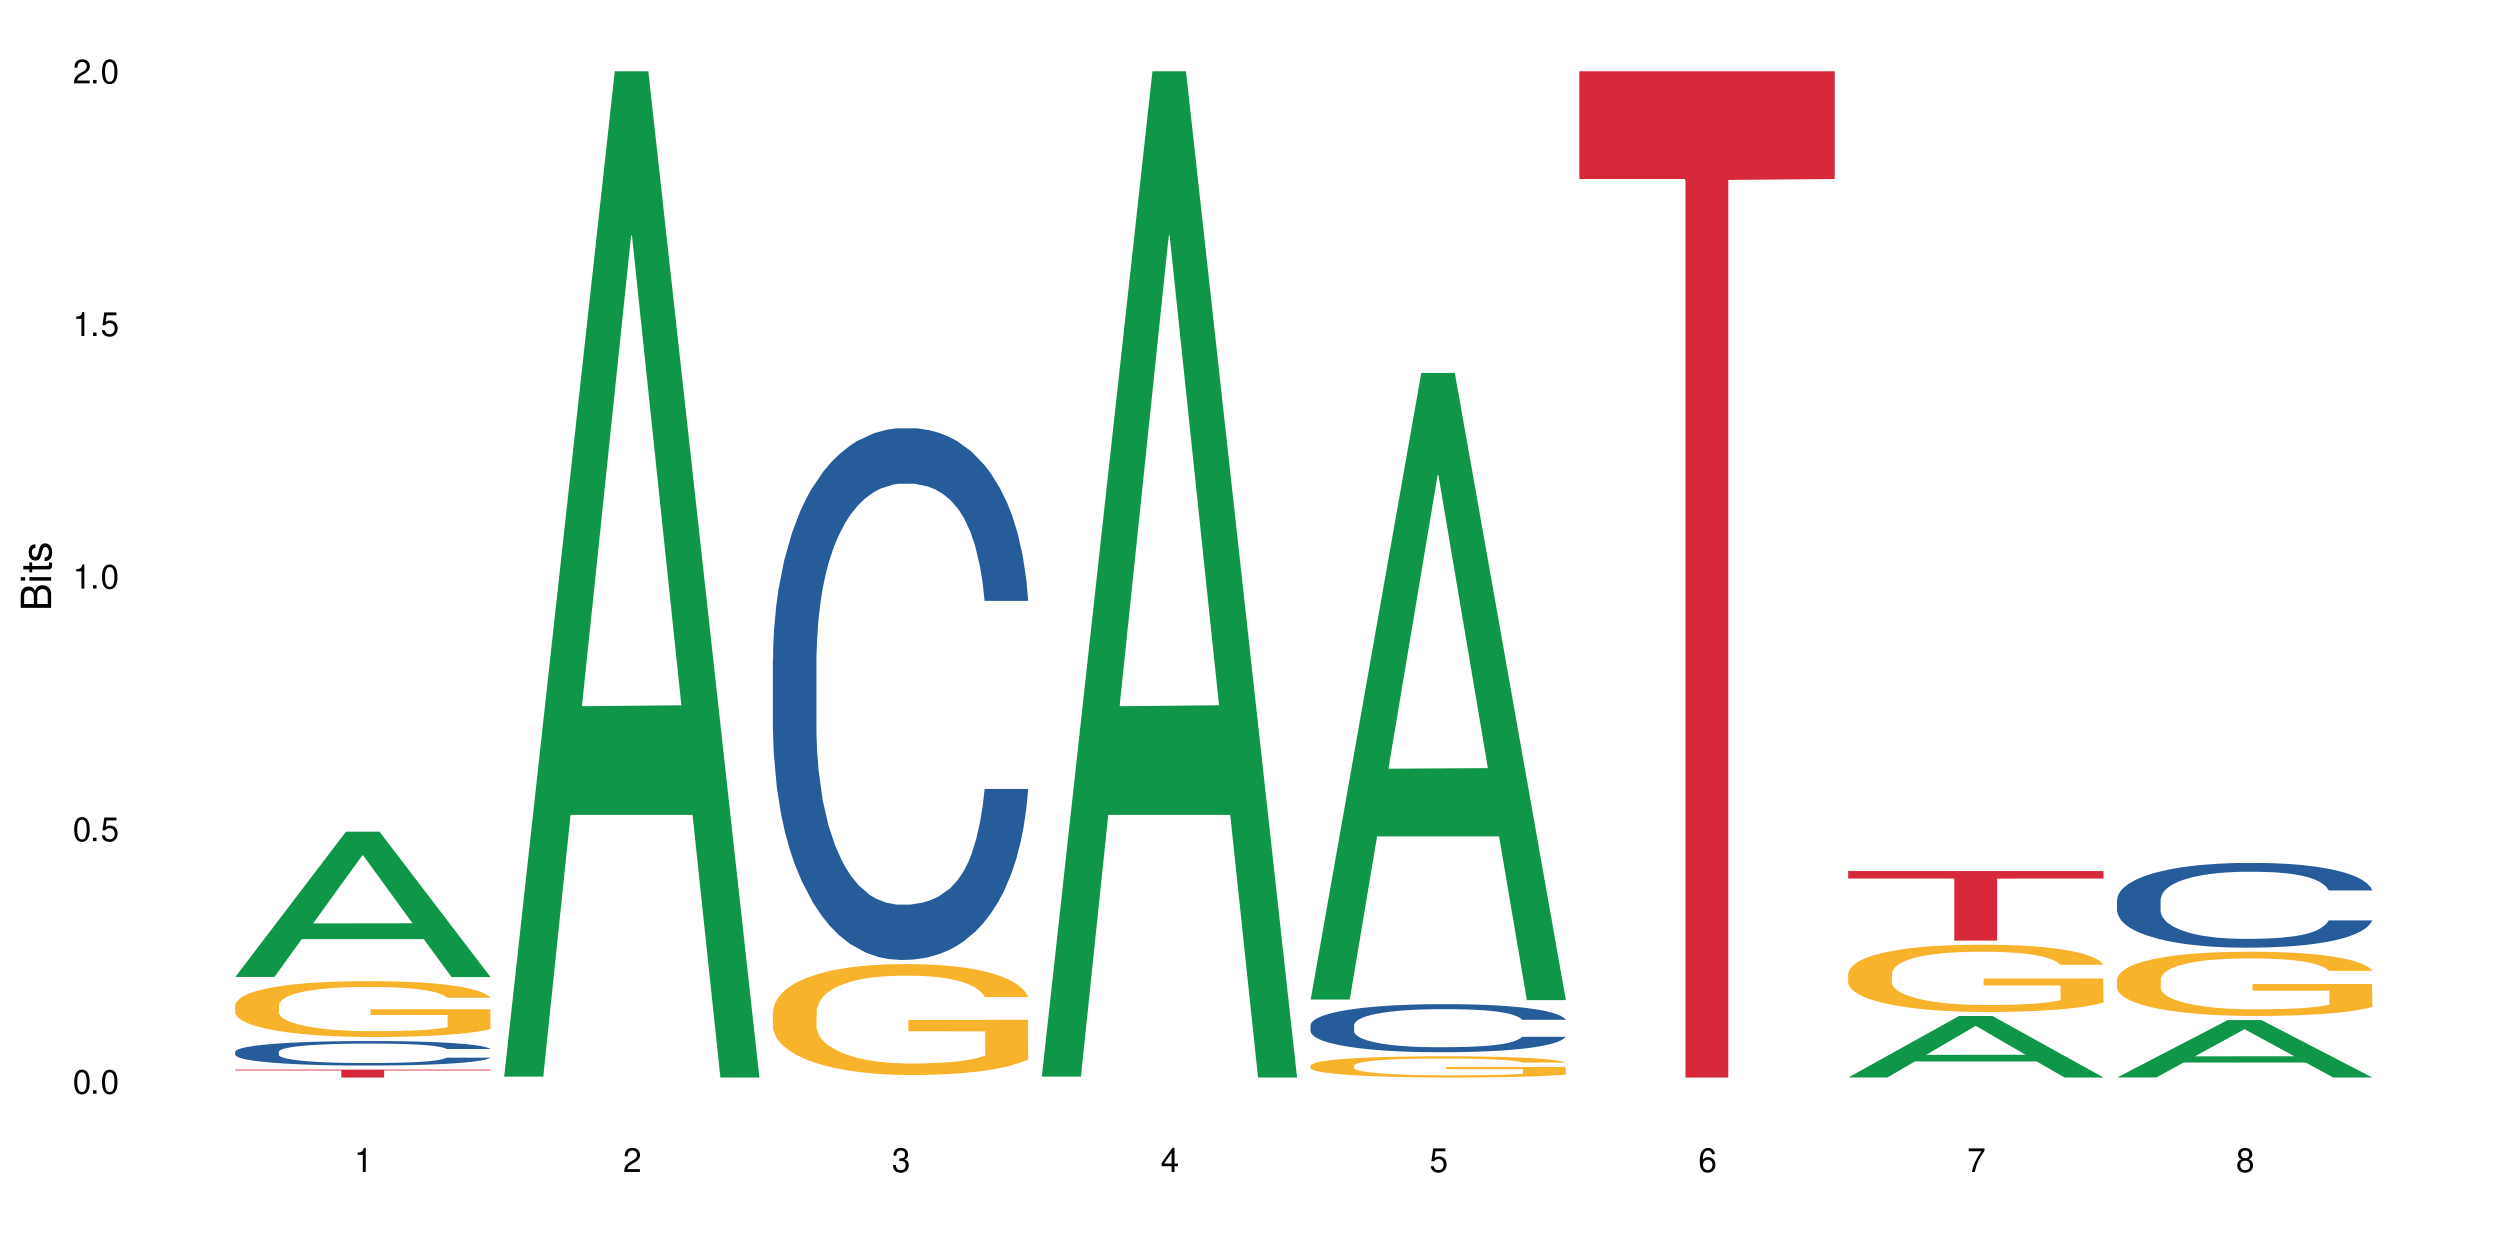 <?xml version="1.0" encoding="UTF-8"?>
<svg xmlns="http://www.w3.org/2000/svg" xmlns:xlink="http://www.w3.org/1999/xlink" width="720" height="360" viewBox="0 0 720 360">
<defs>
<g>
<g id="glyph-0-0">
</g>
<g id="glyph-0-1">
<path d="M 2.641 -6.938 C 2 -6.938 1.422 -6.656 1.078 -6.172 C 0.641 -5.562 0.406 -4.641 0.406 -3.359 C 0.406 -1.016 1.188 0.219 2.641 0.219 C 4.078 0.219 4.859 -1.016 4.859 -3.297 C 4.859 -4.641 4.656 -5.547 4.203 -6.172 C 3.844 -6.656 3.281 -6.938 2.641 -6.938 Z M 2.641 -6.188 C 3.547 -6.188 4 -5.25 4 -3.375 C 4 -1.406 3.562 -0.484 2.625 -0.484 C 1.734 -0.484 1.281 -1.438 1.281 -3.344 C 1.281 -5.25 1.734 -6.188 2.641 -6.188 Z M 2.641 -6.188 "/>
</g>
<g id="glyph-0-2">
<path d="M 1.828 -1 L 0.828 -1 L 0.828 0 L 1.828 0 Z M 1.828 -1 "/>
</g>
<g id="glyph-0-3">
<path d="M 4.562 -6.797 L 1.062 -6.797 L 0.547 -3.094 L 1.328 -3.094 C 1.719 -3.562 2.047 -3.734 2.578 -3.734 C 3.484 -3.734 4.062 -3.109 4.062 -2.094 C 4.062 -1.125 3.484 -0.531 2.578 -0.531 C 1.828 -0.531 1.375 -0.906 1.188 -1.672 L 0.328 -1.672 C 0.453 -1.109 0.547 -0.844 0.75 -0.594 C 1.125 -0.078 1.828 0.219 2.594 0.219 C 3.969 0.219 4.922 -0.781 4.922 -2.219 C 4.922 -3.562 4.031 -4.484 2.719 -4.484 C 2.25 -4.484 1.859 -4.359 1.469 -4.062 L 1.734 -5.969 L 4.562 -5.969 Z M 4.562 -6.797 "/>
</g>
<g id="glyph-0-4">
<path d="M 2.484 -4.938 L 2.484 0 L 3.328 0 L 3.328 -6.938 L 2.766 -6.938 C 2.469 -5.875 2.281 -5.734 0.984 -5.562 L 0.984 -4.938 Z M 2.484 -4.938 "/>
</g>
<g id="glyph-0-5">
<path d="M 4.859 -0.828 L 1.281 -0.828 C 1.359 -1.406 1.672 -1.781 2.5 -2.281 L 3.469 -2.828 C 4.406 -3.344 4.906 -4.062 4.906 -4.906 C 4.906 -5.484 4.672 -6.031 4.266 -6.406 C 3.859 -6.766 3.375 -6.938 2.719 -6.938 C 1.859 -6.938 1.219 -6.625 0.844 -6.031 C 0.609 -5.672 0.5 -5.234 0.484 -4.531 L 1.328 -4.531 C 1.359 -5.016 1.406 -5.281 1.531 -5.516 C 1.75 -5.938 2.188 -6.203 2.703 -6.203 C 3.469 -6.203 4.031 -5.641 4.031 -4.891 C 4.031 -4.344 3.719 -3.859 3.125 -3.516 L 2.234 -3 C 0.812 -2.172 0.406 -1.531 0.328 -0.016 L 4.859 -0.016 Z M 4.859 -0.828 "/>
</g>
<g id="glyph-0-6">
<path d="M 2.125 -3.188 L 2.578 -3.188 C 3.5 -3.188 3.984 -2.766 3.984 -1.922 C 3.984 -1.062 3.469 -0.531 2.594 -0.531 C 1.656 -0.531 1.203 -1 1.156 -2.016 L 0.312 -2.016 C 0.344 -1.453 0.438 -1.094 0.609 -0.781 C 0.953 -0.109 1.625 0.219 2.547 0.219 C 3.953 0.219 4.859 -0.625 4.859 -1.938 C 4.859 -2.828 4.516 -3.297 3.703 -3.594 C 4.344 -3.844 4.656 -4.328 4.656 -5.031 C 4.656 -6.219 3.875 -6.938 2.578 -6.938 C 1.203 -6.938 0.484 -6.172 0.453 -4.703 L 1.297 -4.703 C 1.312 -5.125 1.344 -5.359 1.453 -5.578 C 1.641 -5.969 2.062 -6.203 2.594 -6.203 C 3.344 -6.203 3.797 -5.75 3.797 -5 C 3.797 -4.516 3.609 -4.219 3.25 -4.047 C 3.016 -3.953 2.703 -3.922 2.125 -3.906 Z M 2.125 -3.188 "/>
</g>
<g id="glyph-0-7">
<path d="M 3.141 -1.672 L 3.141 0 L 3.984 0 L 3.984 -1.672 L 4.984 -1.672 L 4.984 -2.438 L 3.984 -2.438 L 3.984 -6.938 L 3.359 -6.938 L 0.266 -2.578 L 0.266 -1.672 Z M 3.141 -2.438 L 1 -2.438 L 3.141 -5.5 Z M 3.141 -2.438 "/>
</g>
<g id="glyph-0-8">
<path d="M 4.781 -5.125 C 4.609 -6.266 3.891 -6.938 2.844 -6.938 C 2.094 -6.938 1.422 -6.578 1.031 -5.953 C 0.594 -5.266 0.406 -4.422 0.406 -3.172 C 0.406 -2 0.578 -1.25 0.984 -0.641 C 1.359 -0.078 1.953 0.219 2.703 0.219 C 3.984 0.219 4.922 -0.75 4.922 -2.094 C 4.922 -3.375 4.062 -4.281 2.844 -4.281 C 2.172 -4.281 1.641 -4.031 1.281 -3.516 C 1.281 -5.234 1.828 -6.188 2.797 -6.188 C 3.391 -6.188 3.797 -5.797 3.938 -5.125 Z M 2.734 -3.531 C 3.547 -3.531 4.062 -2.953 4.062 -2.031 C 4.062 -1.156 3.484 -0.531 2.703 -0.531 C 1.922 -0.531 1.328 -1.188 1.328 -2.078 C 1.328 -2.938 1.906 -3.531 2.734 -3.531 Z M 2.734 -3.531 "/>
</g>
<g id="glyph-0-9">
<path d="M 4.984 -6.797 L 0.438 -6.797 L 0.438 -5.969 L 4.109 -5.969 C 2.5 -3.656 1.828 -2.234 1.328 0 L 2.219 0 C 2.594 -2.172 3.453 -4.047 4.984 -6.094 Z M 4.984 -6.797 "/>
</g>
<g id="glyph-0-10">
<path d="M 3.75 -3.656 C 4.469 -4.094 4.688 -4.438 4.688 -5.078 C 4.688 -6.172 3.844 -6.938 2.641 -6.938 C 1.438 -6.938 0.594 -6.172 0.594 -5.094 C 0.594 -4.438 0.812 -4.094 1.516 -3.656 C 0.734 -3.266 0.359 -2.703 0.359 -1.922 C 0.359 -0.656 1.281 0.219 2.641 0.219 C 3.984 0.219 4.922 -0.656 4.922 -1.922 C 4.922 -2.703 4.531 -3.266 3.75 -3.656 Z M 2.641 -6.188 C 3.359 -6.188 3.812 -5.75 3.812 -5.062 C 3.812 -4.406 3.344 -3.984 2.641 -3.984 C 1.922 -3.984 1.453 -4.406 1.453 -5.078 C 1.453 -5.75 1.922 -6.188 2.641 -6.188 Z M 2.641 -3.266 C 3.484 -3.266 4.062 -2.719 4.062 -1.906 C 4.062 -1.078 3.484 -0.531 2.625 -0.531 C 1.797 -0.531 1.219 -1.094 1.219 -1.906 C 1.219 -2.719 1.781 -3.266 2.641 -3.266 Z M 2.641 -3.266 "/>
</g>
<g id="glyph-1-0">
</g>
<g id="glyph-1-1">
<path d="M 0 -0.953 L 0 -4.891 C 0 -5.719 -0.234 -6.344 -0.734 -6.797 C -1.188 -7.234 -1.812 -7.469 -2.5 -7.469 C -3.547 -7.469 -4.188 -7 -4.625 -5.875 C -4.984 -6.688 -5.625 -7.094 -6.531 -7.094 C -7.172 -7.094 -7.734 -6.859 -8.141 -6.391 C -8.562 -5.922 -8.75 -5.344 -8.75 -4.5 L -8.75 -0.953 Z M -4.984 -2.062 L -7.766 -2.062 L -7.766 -4.219 C -7.766 -4.844 -7.688 -5.203 -7.453 -5.5 C -7.219 -5.812 -6.859 -5.969 -6.375 -5.969 C -5.891 -5.969 -5.531 -5.812 -5.297 -5.5 C -5.062 -5.203 -4.984 -4.844 -4.984 -4.219 Z M -0.984 -2.062 L -4 -2.062 L -4 -4.781 C -4 -5.766 -3.438 -6.359 -2.484 -6.359 C -1.547 -6.359 -0.984 -5.766 -0.984 -4.781 Z M -0.984 -2.062 "/>
</g>
<g id="glyph-1-2">
<path d="M -6.281 -1.797 L -6.281 -0.797 L 0 -0.797 L 0 -1.797 Z M -8.75 -1.797 L -8.75 -0.797 L -7.484 -0.797 L -7.484 -1.797 Z M -8.75 -1.797 "/>
</g>
<g id="glyph-1-3">
<path d="M -6.281 -3.047 L -6.281 -2.016 L -8.016 -2.016 L -8.016 -1.016 L -6.281 -1.016 L -6.281 -0.172 L -5.469 -0.172 L -5.469 -1.016 L -0.719 -1.016 C -0.078 -1.016 0.281 -1.453 0.281 -2.234 C 0.281 -2.5 0.25 -2.719 0.188 -3.047 L -0.641 -3.047 C -0.609 -2.906 -0.594 -2.766 -0.594 -2.562 C -0.594 -2.141 -0.719 -2.016 -1.156 -2.016 L -5.469 -2.016 L -5.469 -3.047 Z M -6.281 -3.047 "/>
</g>
<g id="glyph-1-4">
<path d="M -4.531 -5.25 C -5.766 -5.25 -6.469 -4.422 -6.469 -2.969 C -6.469 -1.516 -5.719 -0.562 -4.547 -0.562 C -3.562 -0.562 -3.094 -1.062 -2.734 -2.562 L -2.516 -3.484 C -2.344 -4.188 -2.094 -4.469 -1.641 -4.469 C -1.047 -4.469 -0.641 -3.875 -0.641 -3 C -0.641 -2.453 -0.797 -2 -1.062 -1.75 C -1.25 -1.594 -1.422 -1.531 -1.875 -1.469 L -1.875 -0.406 C -0.422 -0.453 0.281 -1.266 0.281 -2.922 C 0.281 -4.5 -0.5 -5.516 -1.719 -5.516 C -2.656 -5.516 -3.172 -4.984 -3.469 -3.734 L -3.703 -2.766 C -3.891 -1.953 -4.156 -1.609 -4.594 -1.609 C -5.188 -1.609 -5.547 -2.125 -5.547 -2.938 C -5.547 -3.75 -5.203 -4.172 -4.531 -4.203 Z M -4.531 -5.25 "/>
</g>
</g>
</defs>
<rect x="-72" y="-36" width="864" height="432" fill="rgb(100%, 100%, 100%)" fill-opacity="1"/>
<path fill-rule="nonzero" fill="rgb(6.275%, 58.824%, 28.235%)" fill-opacity="1" d="M 67.73 281.359 L 67.809 281.32 L 99.637 239.52 L 109.301 239.52 L 141.281 281.398 L 130.047 281.398 L 122.031 270.469 L 86.906 270.469 L 79.047 281.359 L 67.73 281.359 L 90.285 265.945 L 118.809 265.906 L 104.586 246.363 L 104.43 246.324 L 104.27 246.441 L 90.207 265.906 L 90.285 265.945 Z M 67.73 281.359 "/>
<path fill-rule="nonzero" fill="rgb(14.51%, 36.078%, 60%)" fill-opacity="1" d="M 67.73 302.895 L 67.82 302.887 L 67.82 302.73 L 68.09 302.488 L 68.719 302.176 L 69.344 301.965 L 70.961 301.582 L 73.203 301.215 L 75.535 300.934 L 77.238 300.766 L 78.766 300.637 L 82.262 300.395 L 84.504 300.273 L 86.926 300.164 L 89.887 300.055 L 92.039 299.988 L 96.883 299.887 L 100.469 299.84 L 103.25 299.82 L 109.262 299.82 L 112.848 299.848 L 115.449 299.879 L 118.32 299.93 L 120.742 299.988 L 124.957 300.133 L 128.727 300.312 L 130.43 300.414 L 133.121 300.617 L 135.184 300.809 L 136.617 300.977 L 138.234 301.215 L 139.668 301.508 L 140.746 301.836 L 141.281 302.113 L 128.727 302.113 L 128.098 301.855 L 127.379 301.656 L 126.035 301.391 L 124.688 301.203 L 122.805 301.016 L 121.102 300.895 L 118.77 300.77 L 116.707 300.691 L 114.555 300.637 L 112.488 300.598 L 108.543 300.559 L 103.969 300.559 L 102.266 300.57 L 98.766 300.621 L 96.883 300.668 L 94.191 300.758 L 92.309 300.84 L 90.066 300.969 L 88.539 301.082 L 86.656 301.246 L 85.312 301.395 L 83.785 301.609 L 82.891 301.77 L 82.082 301.953 L 81.363 302.164 L 80.828 302.391 L 80.469 302.629 L 80.289 302.859 L 80.289 303.859 L 80.469 304.094 L 80.918 304.363 L 82.082 304.758 L 83.785 305.102 L 85.762 305.371 L 87.645 305.566 L 88.719 305.656 L 90.156 305.758 L 92.398 305.887 L 95.629 306.016 L 97.512 306.066 L 100.383 306.121 L 103.34 306.145 L 107.289 306.145 L 110.785 306.121 L 113.117 306.086 L 115.539 306.035 L 118.859 305.926 L 120.922 305.824 L 122.715 305.699 L 124.062 305.578 L 124.957 305.473 L 126.305 305.273 L 127.379 305.055 L 128.188 304.828 L 128.727 304.609 L 141.281 304.609 L 140.746 304.867 L 139.938 305.121 L 139.129 305.305 L 137.875 305.531 L 136.441 305.73 L 134.375 305.957 L 132.672 306.105 L 130.43 306.27 L 128.367 306.391 L 126.125 306.5 L 122.805 306.629 L 120.652 306.695 L 118.32 306.75 L 115.539 306.805 L 112.043 306.848 L 108.273 306.875 L 104.777 306.883 L 101.008 306.867 L 98.227 306.844 L 94.551 306.785 L 89.977 306.668 L 86.656 306.547 L 84.055 306.422 L 81.812 306.293 L 79.301 306.121 L 76.074 305.836 L 74.098 305.617 L 72.754 305.434 L 71.23 305.184 L 70.152 304.957 L 68.898 304.598 L 68 304.137 L 67.73 303.785 Z M 67.73 302.895 "/>
<path fill-rule="nonzero" fill="rgb(96.863%, 70.196%, 16.863%)" fill-opacity="1" d="M 67.73 289.457 L 67.82 289.441 L 67.82 289.148 L 68.18 288.488 L 69.078 287.574 L 70.242 286.828 L 71.5 286.238 L 72.305 285.93 L 73.652 285.488 L 74.816 285.164 L 77.777 284.504 L 81.543 283.887 L 83.609 283.621 L 85.941 283.371 L 89.258 283.094 L 90.785 282.992 L 95.449 282.754 L 100.738 282.609 L 106.57 282.562 L 109.262 282.578 L 112.938 282.637 L 117.961 282.801 L 120.832 282.945 L 123.074 283.094 L 125.406 283.285 L 128.277 283.578 L 130.969 283.93 L 133.121 284.285 L 135.273 284.727 L 137.066 285.195 L 138.594 285.711 L 139.938 286.328 L 140.746 286.84 L 141.281 287.355 L 128.816 287.355 L 128.098 286.84 L 127.289 286.445 L 125.945 285.961 L 124.598 285.605 L 123.254 285.328 L 120.742 284.945 L 118.59 284.711 L 115.898 284.504 L 113.297 284.371 L 110.336 284.285 L 108.543 284.254 L 103.789 284.254 L 99.484 284.355 L 96.973 284.477 L 95.18 284.594 L 92.668 284.812 L 91.141 284.988 L 90.246 285.105 L 87.555 285.562 L 85.762 285.973 L 84.773 286.254 L 83.52 286.695 L 82.621 287.09 L 81.633 287.68 L 81.098 288.121 L 80.379 289.121 L 80.289 291.766 L 80.559 292.324 L 81.098 292.926 L 81.812 293.457 L 82.891 294.012 L 83.965 294.441 L 85.852 295.012 L 87.465 295.395 L 88.719 295.645 L 91.141 296.043 L 92.129 296.176 L 94.461 296.438 L 96.883 296.645 L 99.844 296.82 L 102.086 296.91 L 105.672 296.984 L 110.246 296.984 L 115.629 296.895 L 119.039 296.777 L 121.371 296.66 L 122.895 296.555 L 124.777 296.395 L 126.125 296.246 L 127.379 296.086 L 128.906 295.836 L 128.906 292.324 L 106.75 292.309 L 106.75 290.664 L 141.195 290.648 L 141.281 296.395 L 139.398 296.793 L 137.066 297.172 L 134.824 297.469 L 132.492 297.719 L 129.176 297.996 L 126.484 298.172 L 122.355 298.379 L 118.59 298.512 L 114.645 298.598 L 111.145 298.645 L 107.02 298.656 L 103.34 298.629 L 99.395 298.539 L 96.254 298.422 L 93.383 298.277 L 90.516 298.086 L 86.926 297.777 L 84.594 297.527 L 82.172 297.219 L 79.75 296.852 L 77.598 296.453 L 76.164 296.145 L 74.727 295.793 L 73.203 295.352 L 71.766 294.852 L 70.691 294.395 L 69.703 293.883 L 68.988 293.395 L 68.27 292.734 L 67.91 292.207 L 67.73 291.75 Z M 67.73 289.457 "/>
<path fill-rule="nonzero" fill="rgb(83.922%, 15.686%, 22.353%)" fill-opacity="1" d="M 67.73 308.043 L 141.281 308.043 L 141.281 308.289 L 110.629 308.293 L 110.629 310.332 L 98.297 310.332 L 98.297 308.293 L 98.117 308.289 L 67.73 308.289 Z M 67.73 308.043 "/>
<path fill-rule="nonzero" fill="rgb(6.275%, 58.824%, 28.235%)" fill-opacity="1" d="M 145.156 310.059 L 145.234 309.789 L 177.059 20.527 L 186.723 20.527 L 218.707 310.332 L 207.469 310.332 L 199.453 234.684 L 164.328 234.684 L 156.469 310.059 L 145.156 310.059 L 167.707 203.391 L 196.23 203.117 L 182.008 67.875 L 181.852 67.602 L 181.695 68.418 L 167.629 203.117 L 167.707 203.391 Z M 145.156 310.059 "/>
<path fill-rule="nonzero" fill="rgb(14.51%, 36.078%, 60%)" fill-opacity="1" d="M 222.578 189.98 L 222.668 189.84 L 222.668 186.48 L 222.938 181.164 L 223.562 174.441 L 224.191 169.824 L 225.809 161.566 L 228.051 153.586 L 230.383 147.426 L 232.086 143.789 L 233.609 140.988 L 237.109 135.809 L 239.352 133.148 L 241.773 130.77 L 244.734 128.391 L 246.887 126.992 L 251.73 124.75 L 255.316 123.77 L 258.098 123.352 L 264.109 123.352 L 267.695 123.91 L 270.297 124.609 L 273.168 125.73 L 275.59 126.992 L 279.805 130.07 L 283.57 133.988 L 285.277 136.23 L 287.969 140.566 L 290.031 144.77 L 291.465 148.406 L 293.082 153.586 L 294.516 159.887 L 295.59 167.023 L 296.129 173.043 L 283.57 173.043 L 282.945 167.445 L 282.227 163.105 L 280.883 157.367 L 279.535 153.305 L 277.652 149.246 L 275.949 146.586 L 273.617 143.93 L 271.551 142.25 L 269.398 140.988 L 267.336 140.148 L 263.391 139.309 L 258.816 139.309 L 257.109 139.59 L 253.613 140.707 L 251.73 141.688 L 249.039 143.648 L 247.156 145.469 L 244.914 148.266 L 243.387 150.648 L 241.504 154.285 L 240.16 157.504 L 238.633 162.125 L 237.738 165.625 L 236.93 169.543 L 236.211 174.164 L 235.672 179.062 L 235.316 184.242 L 235.137 189.281 L 235.137 210.977 L 235.316 216.016 L 235.762 221.895 L 236.93 230.434 L 238.633 237.855 L 240.605 243.734 L 242.492 247.934 L 243.566 249.891 L 245.004 252.133 L 247.246 254.93 L 250.473 257.73 L 252.355 258.852 L 255.227 259.969 L 258.188 260.531 L 262.133 260.531 L 265.633 259.969 L 267.965 259.27 L 270.387 258.152 L 273.707 255.77 L 275.77 253.531 L 277.562 250.871 L 278.906 248.211 L 279.805 245.973 L 281.148 241.633 L 282.227 236.875 L 283.035 231.977 L 283.57 227.215 L 296.129 227.215 L 295.59 232.816 L 294.785 238.273 L 293.977 242.332 L 292.723 247.234 L 291.285 251.57 L 289.223 256.473 L 287.52 259.691 L 285.277 263.191 L 283.215 265.852 L 280.973 268.23 L 277.652 271.027 L 275.5 272.43 L 273.168 273.688 L 270.387 274.809 L 266.887 275.789 L 263.121 276.348 L 259.621 276.488 L 255.855 276.207 L 253.074 275.648 L 249.398 274.387 L 244.824 271.867 L 241.504 269.211 L 238.902 266.551 L 236.66 263.75 L 234.148 259.969 L 230.918 253.812 L 228.945 249.051 L 227.602 245.133 L 226.074 239.672 L 225 234.773 L 223.742 226.934 L 222.848 216.996 L 222.578 209.297 Z M 222.578 189.98 "/>
<path fill-rule="nonzero" fill="rgb(96.863%, 70.196%, 16.863%)" fill-opacity="1" d="M 222.578 291.336 L 222.668 291.309 L 222.668 290.727 L 223.027 289.41 L 223.922 287.602 L 225.09 286.113 L 226.344 284.945 L 227.152 284.336 L 228.496 283.457 L 229.664 282.816 L 232.625 281.504 L 236.391 280.277 L 238.453 279.754 L 240.785 279.258 L 244.105 278.703 L 245.629 278.5 L 250.293 278.031 L 255.586 277.738 L 261.418 277.652 L 264.109 277.68 L 267.785 277.797 L 272.809 278.117 L 275.68 278.41 L 277.922 278.703 L 280.254 279.082 L 283.125 279.664 L 285.816 280.367 L 287.969 281.066 L 290.121 281.941 L 291.914 282.875 L 293.438 283.898 L 294.785 285.121 L 295.59 286.145 L 296.129 287.164 L 283.66 287.164 L 282.945 286.145 L 282.137 285.355 L 280.793 284.395 L 279.445 283.691 L 278.102 283.137 L 275.59 282.379 L 273.438 281.914 L 270.746 281.504 L 268.145 281.242 L 265.184 281.066 L 263.391 281.008 L 258.637 281.008 L 254.332 281.211 L 251.82 281.445 L 250.023 281.68 L 247.512 282.117 L 245.988 282.465 L 245.094 282.699 L 242.402 283.605 L 240.605 284.422 L 239.621 284.977 L 238.363 285.852 L 237.469 286.641 L 236.48 287.809 L 235.941 288.684 L 235.227 290.668 L 235.137 295.918 L 235.406 297.027 L 235.941 298.223 L 236.66 299.273 L 237.738 300.383 L 238.812 301.23 L 240.695 302.367 L 242.312 303.125 L 243.566 303.621 L 245.988 304.41 L 246.977 304.672 L 249.309 305.199 L 251.73 305.605 L 254.691 305.957 L 256.934 306.133 L 260.52 306.277 L 265.094 306.277 L 270.477 306.102 L 273.887 305.871 L 276.219 305.637 L 277.742 305.434 L 279.625 305.109 L 280.973 304.82 L 282.227 304.496 L 283.75 304 L 283.75 297.027 L 261.598 297 L 261.598 293.73 L 296.039 293.703 L 296.129 305.109 L 294.246 305.898 L 291.914 306.656 L 289.672 307.242 L 287.34 307.738 L 284.02 308.293 L 281.328 308.641 L 277.203 309.051 L 273.438 309.312 L 269.488 309.488 L 265.992 309.574 L 261.867 309.605 L 258.188 309.547 L 254.242 309.371 L 251.102 309.137 L 248.23 308.848 L 245.359 308.465 L 241.773 307.855 L 239.441 307.359 L 237.02 306.746 L 234.598 306.016 L 232.445 305.227 L 231.008 304.613 L 229.574 303.914 L 228.051 303.039 L 226.613 302.047 L 225.539 301.141 L 224.551 300.121 L 223.832 299.156 L 223.117 297.844 L 222.758 296.793 L 222.578 295.891 Z M 222.578 291.336 "/>
<path fill-rule="nonzero" fill="rgb(6.275%, 58.824%, 28.235%)" fill-opacity="1" d="M 300 310.059 L 300.078 309.789 L 331.906 20.527 L 341.57 20.527 L 373.555 310.332 L 362.316 310.332 L 354.301 234.684 L 319.176 234.684 L 311.316 310.059 L 300 310.059 L 322.555 203.391 L 351.078 203.117 L 336.855 67.875 L 336.699 67.602 L 336.543 68.418 L 322.477 203.117 L 322.555 203.391 Z M 300 310.059 "/>
<path fill-rule="nonzero" fill="rgb(6.275%, 58.824%, 28.235%)" fill-opacity="1" d="M 377.426 287.867 L 377.504 287.699 L 409.328 107.414 L 418.992 107.414 L 450.977 288.039 L 439.738 288.039 L 431.723 240.891 L 396.598 240.891 L 388.738 287.867 L 377.426 287.867 L 399.977 221.387 L 428.504 221.215 L 414.277 136.926 L 414.121 136.754 L 413.965 137.266 L 399.898 221.215 L 399.977 221.387 Z M 377.426 287.867 "/>
<path fill-rule="nonzero" fill="rgb(14.51%, 36.078%, 60%)" fill-opacity="1" d="M 377.426 295.223 L 377.516 295.211 L 377.516 294.906 L 377.781 294.426 L 378.41 293.82 L 379.039 293.402 L 380.652 292.656 L 382.895 291.934 L 385.227 291.379 L 386.934 291.051 L 388.457 290.797 L 391.957 290.328 L 394.199 290.086 L 396.621 289.871 L 399.578 289.656 L 401.734 289.531 L 406.574 289.328 L 410.164 289.238 L 412.945 289.203 L 418.953 289.203 L 422.543 289.254 L 425.145 289.316 L 428.016 289.418 L 430.438 289.531 L 434.652 289.809 L 438.418 290.164 L 440.125 290.367 L 442.812 290.758 L 444.879 291.137 L 446.312 291.465 L 447.926 291.934 L 449.363 292.504 L 450.438 293.148 L 450.977 293.695 L 438.418 293.695 L 437.789 293.188 L 437.074 292.797 L 435.727 292.277 L 434.383 291.91 L 432.5 291.543 L 430.793 291.301 L 428.461 291.062 L 426.398 290.91 L 424.246 290.797 L 422.184 290.719 L 418.238 290.645 L 413.664 290.645 L 411.957 290.668 L 408.461 290.77 L 406.574 290.859 L 403.887 291.035 L 402 291.199 L 399.758 291.453 L 398.234 291.668 L 396.352 291.996 L 395.004 292.289 L 393.48 292.707 L 392.582 293.023 L 391.777 293.379 L 391.059 293.793 L 390.52 294.238 L 390.16 294.707 L 389.98 295.16 L 389.98 297.121 L 390.16 297.578 L 390.609 298.109 L 391.777 298.883 L 393.48 299.551 L 395.453 300.082 L 397.336 300.461 L 398.414 300.641 L 399.848 300.844 L 402.09 301.094 L 405.32 301.348 L 407.203 301.449 L 410.074 301.551 L 413.035 301.602 L 416.98 301.602 L 420.48 301.551 L 422.812 301.488 L 425.234 301.387 L 428.551 301.172 L 430.613 300.969 L 432.41 300.727 L 433.754 300.488 L 434.652 300.285 L 435.996 299.895 L 437.074 299.465 L 437.879 299.02 L 438.418 298.59 L 450.977 298.59 L 450.438 299.098 L 449.633 299.59 L 448.824 299.957 L 447.566 300.398 L 446.133 300.793 L 444.07 301.234 L 442.367 301.527 L 440.125 301.844 L 438.059 302.082 L 435.816 302.297 L 432.5 302.551 L 430.348 302.676 L 428.016 302.789 L 425.234 302.891 L 421.734 302.98 L 417.969 303.031 L 414.469 303.043 L 410.703 303.02 L 407.922 302.969 L 404.242 302.855 L 399.668 302.625 L 396.352 302.387 L 393.75 302.145 L 391.508 301.891 L 388.996 301.551 L 385.766 300.992 L 383.793 300.562 L 382.449 300.211 L 380.922 299.715 L 379.848 299.273 L 378.59 298.566 L 377.695 297.668 L 377.426 296.969 Z M 377.426 295.223 "/>
<path fill-rule="nonzero" fill="rgb(96.863%, 70.196%, 16.863%)" fill-opacity="1" d="M 377.426 306.832 L 377.516 306.824 L 377.516 306.715 L 377.871 306.461 L 378.77 306.113 L 379.938 305.828 L 381.191 305.605 L 382 305.488 L 383.344 305.32 L 384.512 305.199 L 387.469 304.945 L 391.238 304.711 L 393.301 304.609 L 395.633 304.516 L 398.953 304.41 L 400.477 304.371 L 405.141 304.281 L 410.434 304.223 L 416.262 304.207 L 418.953 304.215 L 422.633 304.234 L 427.656 304.297 L 430.527 304.352 L 432.77 304.41 L 435.102 304.48 L 437.969 304.594 L 440.66 304.727 L 442.812 304.863 L 444.969 305.031 L 446.762 305.207 L 448.285 305.406 L 449.633 305.641 L 450.438 305.836 L 450.977 306.031 L 438.508 306.031 L 437.789 305.836 L 436.984 305.684 L 435.637 305.5 L 434.293 305.367 L 432.949 305.258 L 430.438 305.113 L 428.281 305.023 L 425.594 304.945 L 422.992 304.895 L 420.031 304.863 L 418.238 304.852 L 413.484 304.852 L 409.176 304.891 L 406.664 304.934 L 404.871 304.98 L 402.359 305.062 L 400.836 305.129 L 399.938 305.176 L 397.246 305.348 L 395.453 305.504 L 394.469 305.613 L 393.211 305.781 L 392.312 305.93 L 391.328 306.152 L 390.789 306.32 L 390.07 306.703 L 389.98 307.711 L 390.25 307.922 L 390.789 308.152 L 391.508 308.352 L 392.582 308.566 L 393.66 308.727 L 395.543 308.945 L 397.156 309.09 L 398.414 309.188 L 400.836 309.336 L 401.82 309.387 L 404.156 309.488 L 406.574 309.566 L 409.535 309.633 L 411.777 309.668 L 415.367 309.695 L 419.941 309.695 L 425.324 309.66 L 428.73 309.617 L 431.062 309.57 L 432.59 309.531 L 434.473 309.473 L 435.816 309.414 L 437.074 309.355 L 438.598 309.258 L 438.598 307.922 L 416.441 307.918 L 416.441 307.289 L 450.887 307.285 L 450.977 309.473 L 449.094 309.621 L 446.762 309.766 L 444.52 309.879 L 442.188 309.973 L 438.867 310.082 L 436.176 310.148 L 432.051 310.227 L 428.281 310.277 L 424.336 310.309 L 420.84 310.328 L 416.711 310.332 L 413.035 310.32 L 409.086 310.289 L 405.949 310.242 L 403.078 310.188 L 400.207 310.113 L 396.621 309.996 L 394.289 309.902 L 391.867 309.785 L 389.445 309.645 L 387.293 309.492 L 385.855 309.375 L 384.422 309.242 L 382.895 309.074 L 381.461 308.883 L 380.383 308.711 L 379.398 308.516 L 378.68 308.328 L 377.961 308.078 L 377.605 307.875 L 377.426 307.703 Z M 377.426 306.832 "/>
<path fill-rule="nonzero" fill="rgb(83.922%, 15.686%, 22.353%)" fill-opacity="1" d="M 454.848 20.527 L 528.398 20.527 L 528.398 51.547 L 497.746 51.82 L 497.746 310.332 L 485.414 310.332 L 485.414 52.094 L 485.234 51.547 L 454.848 51.547 Z M 454.848 20.527 "/>
<path fill-rule="nonzero" fill="rgb(6.275%, 58.824%, 28.235%)" fill-opacity="1" d="M 532.27 310.316 L 532.352 310.301 L 564.176 292.617 L 573.84 292.617 L 605.824 310.332 L 594.586 310.332 L 586.57 305.707 L 551.445 305.707 L 543.586 310.316 L 532.27 310.316 L 554.824 303.797 L 583.348 303.781 L 569.125 295.512 L 568.969 295.496 L 568.812 295.547 L 554.746 303.781 L 554.824 303.797 Z M 532.27 310.316 "/>
<path fill-rule="nonzero" fill="rgb(96.863%, 70.196%, 16.863%)" fill-opacity="1" d="M 532.27 280.371 L 532.359 280.355 L 532.359 280 L 532.719 279.203 L 533.617 278.105 L 534.781 277.203 L 536.039 276.496 L 536.844 276.121 L 538.191 275.59 L 539.355 275.203 L 542.316 274.406 L 546.086 273.66 L 548.148 273.344 L 550.48 273.043 L 553.797 272.707 L 555.324 272.582 L 559.988 272.297 L 565.281 272.121 L 571.109 272.066 L 573.801 272.086 L 577.48 272.156 L 582.5 272.352 L 585.371 272.527 L 587.613 272.707 L 589.945 272.938 L 592.816 273.289 L 595.508 273.715 L 597.66 274.141 L 599.812 274.672 L 601.609 275.238 L 603.133 275.855 L 604.477 276.602 L 605.285 277.219 L 605.824 277.84 L 593.355 277.84 L 592.637 277.219 L 591.832 276.742 L 590.484 276.156 L 589.141 275.734 L 587.793 275.398 L 585.281 274.938 L 583.129 274.652 L 580.438 274.406 L 577.836 274.246 L 574.879 274.141 L 573.082 274.105 L 568.328 274.105 L 564.023 274.227 L 561.512 274.371 L 559.719 274.512 L 557.207 274.777 L 555.684 274.988 L 554.785 275.133 L 552.094 275.68 L 550.301 276.176 L 549.312 276.512 L 548.059 277.043 L 547.16 277.52 L 546.176 278.23 L 545.637 278.762 L 544.918 279.965 L 544.828 283.152 L 545.098 283.824 L 545.637 284.551 L 546.355 285.188 L 547.43 285.859 L 548.508 286.375 L 550.391 287.062 L 552.004 287.523 L 553.262 287.824 L 555.684 288.305 L 556.668 288.465 L 559 288.781 L 561.422 289.031 L 564.383 289.242 L 566.625 289.348 L 570.215 289.438 L 574.789 289.438 L 580.168 289.332 L 583.578 289.188 L 585.91 289.047 L 587.434 288.922 L 589.32 288.73 L 590.664 288.551 L 591.922 288.355 L 593.445 288.055 L 593.445 283.824 L 571.289 283.805 L 571.289 281.824 L 605.734 281.805 L 605.824 288.73 L 603.941 289.207 L 601.609 289.668 L 599.363 290.02 L 597.031 290.32 L 593.715 290.66 L 591.023 290.871 L 586.898 291.117 L 583.129 291.277 L 579.184 291.383 L 575.684 291.438 L 571.559 291.457 L 567.883 291.418 L 563.934 291.312 L 560.797 291.172 L 557.926 290.996 L 555.055 290.766 L 551.465 290.395 L 549.133 290.094 L 546.711 289.719 L 544.289 289.277 L 542.137 288.801 L 540.703 288.426 L 539.266 288.004 L 537.742 287.473 L 536.309 286.871 L 535.23 286.32 L 534.246 285.699 L 533.527 285.117 L 532.809 284.32 L 532.449 283.684 L 532.27 283.133 Z M 532.27 280.371 "/>
<path fill-rule="nonzero" fill="rgb(83.922%, 15.686%, 22.353%)" fill-opacity="1" d="M 532.27 250.867 L 605.824 250.867 L 605.824 253.012 L 575.168 253.031 L 575.168 270.902 L 562.836 270.902 L 562.836 253.047 L 562.656 253.012 L 532.27 253.012 Z M 532.27 250.867 "/>
<path fill-rule="nonzero" fill="rgb(6.275%, 58.824%, 28.235%)" fill-opacity="1" d="M 609.695 310.316 L 609.773 310.301 L 641.598 293.77 L 651.266 293.77 L 683.246 310.332 L 672.008 310.332 L 663.996 306.008 L 628.867 306.008 L 621.012 310.316 L 609.695 310.316 L 632.246 304.219 L 660.773 304.207 L 646.551 296.477 L 646.391 296.461 L 646.234 296.508 L 632.168 304.207 L 632.246 304.219 Z M 609.695 310.316 "/>
<path fill-rule="nonzero" fill="rgb(14.51%, 36.078%, 60%)" fill-opacity="1" d="M 609.695 259.145 L 609.785 259.121 L 609.785 258.586 L 610.055 257.738 L 610.68 256.668 L 611.309 255.934 L 612.922 254.617 L 615.164 253.344 L 617.5 252.363 L 619.203 251.781 L 620.727 251.336 L 624.227 250.512 L 626.469 250.086 L 628.891 249.707 L 631.852 249.328 L 634.004 249.105 L 638.848 248.75 L 642.434 248.594 L 645.215 248.527 L 651.223 248.527 L 654.812 248.613 L 657.414 248.727 L 660.285 248.906 L 662.707 249.105 L 666.922 249.598 L 670.688 250.223 L 672.395 250.578 L 675.086 251.27 L 677.148 251.938 L 678.582 252.52 L 680.195 253.344 L 681.633 254.348 L 682.707 255.484 L 683.246 256.445 L 670.688 256.445 L 670.062 255.555 L 669.344 254.859 L 667.996 253.945 L 666.652 253.301 L 664.77 252.652 L 663.066 252.23 L 660.734 251.805 L 658.668 251.539 L 656.516 251.336 L 654.453 251.203 L 650.508 251.07 L 645.934 251.07 L 644.227 251.113 L 640.73 251.293 L 638.848 251.449 L 636.156 251.762 L 634.273 252.051 L 632.027 252.496 L 630.504 252.875 L 628.621 253.457 L 627.273 253.969 L 625.75 254.707 L 624.852 255.262 L 624.047 255.887 L 623.328 256.625 L 622.789 257.406 L 622.43 258.23 L 622.254 259.031 L 622.254 262.492 L 622.43 263.293 L 622.879 264.23 L 624.047 265.59 L 625.75 266.773 L 627.723 267.711 L 629.605 268.379 L 630.684 268.691 L 632.117 269.051 L 634.363 269.496 L 637.59 269.941 L 639.473 270.121 L 642.344 270.297 L 645.305 270.387 L 649.25 270.387 L 652.75 270.297 L 655.082 270.188 L 657.504 270.008 L 660.82 269.629 L 662.887 269.273 L 664.68 268.848 L 666.023 268.426 L 666.922 268.066 L 668.266 267.375 L 669.344 266.617 L 670.152 265.836 L 670.688 265.078 L 683.246 265.078 L 682.707 265.969 L 681.902 266.84 L 681.094 267.488 L 679.84 268.27 L 678.402 268.961 L 676.34 269.742 L 674.637 270.254 L 672.395 270.812 L 670.332 271.234 L 668.086 271.613 L 664.77 272.062 L 662.617 272.285 L 660.285 272.484 L 657.504 272.664 L 654.004 272.82 L 650.238 272.91 L 646.738 272.93 L 642.973 272.887 L 640.191 272.797 L 636.516 272.598 L 631.941 272.195 L 628.621 271.77 L 626.02 271.348 L 623.777 270.902 L 621.266 270.297 L 618.035 269.316 L 616.062 268.559 L 614.719 267.934 L 613.191 267.062 L 612.117 266.281 L 610.859 265.035 L 609.965 263.449 L 609.695 262.223 Z M 609.695 259.145 "/>
<path fill-rule="nonzero" fill="rgb(96.863%, 70.196%, 16.863%)" fill-opacity="1" d="M 609.695 282.023 L 609.785 282.008 L 609.785 281.668 L 610.145 280.906 L 611.039 279.859 L 612.207 278.996 L 613.461 278.32 L 614.27 277.965 L 615.613 277.457 L 616.781 277.086 L 619.742 276.324 L 623.508 275.617 L 625.57 275.312 L 627.902 275.023 L 631.223 274.703 L 632.746 274.586 L 637.41 274.312 L 642.703 274.145 L 648.535 274.094 L 651.223 274.113 L 654.902 274.18 L 659.926 274.363 L 662.797 274.535 L 665.039 274.703 L 667.371 274.922 L 670.242 275.262 L 672.93 275.668 L 675.086 276.074 L 677.238 276.578 L 679.031 277.121 L 680.555 277.711 L 681.902 278.422 L 682.707 279.016 L 683.246 279.605 L 670.777 279.605 L 670.062 279.016 L 669.254 278.559 L 667.91 278 L 666.562 277.594 L 665.219 277.273 L 662.707 276.832 L 660.555 276.562 L 657.863 276.324 L 655.262 276.176 L 652.301 276.074 L 650.508 276.039 L 645.754 276.039 L 641.449 276.156 L 638.938 276.293 L 637.141 276.426 L 634.629 276.68 L 633.105 276.883 L 632.207 277.02 L 629.52 277.543 L 627.723 278.016 L 626.738 278.336 L 625.48 278.844 L 624.586 279.301 L 623.598 279.977 L 623.059 280.484 L 622.344 281.633 L 622.254 284.676 L 622.52 285.32 L 623.059 286.012 L 623.777 286.621 L 624.852 287.266 L 625.93 287.754 L 627.812 288.414 L 629.43 288.852 L 630.684 289.141 L 633.105 289.598 L 634.094 289.75 L 636.426 290.055 L 638.848 290.289 L 641.805 290.492 L 644.047 290.594 L 647.637 290.68 L 652.211 290.68 L 657.594 290.578 L 661 290.441 L 663.332 290.309 L 664.859 290.188 L 666.742 290.004 L 668.086 289.832 L 669.344 289.648 L 670.867 289.359 L 670.867 285.32 L 648.715 285.305 L 648.715 283.41 L 683.156 283.391 L 683.246 290.004 L 681.363 290.461 L 679.031 290.898 L 676.789 291.238 L 674.457 291.523 L 671.137 291.844 L 668.445 292.047 L 664.32 292.285 L 660.555 292.438 L 656.605 292.539 L 653.109 292.59 L 648.98 292.605 L 645.305 292.57 L 641.359 292.473 L 638.219 292.336 L 635.348 292.168 L 632.477 291.945 L 628.891 291.59 L 626.559 291.305 L 624.137 290.949 L 621.715 290.527 L 619.562 290.07 L 618.125 289.715 L 616.691 289.309 L 615.164 288.801 L 613.73 288.227 L 612.656 287.703 L 611.668 287.113 L 610.949 286.555 L 610.234 285.793 L 609.875 285.184 L 609.695 284.66 Z M 609.695 282.023 "/>
<g fill="rgb(0%, 0%, 0%)" fill-opacity="1">
<use xlink:href="#glyph-0-1" x="20.965" y="314.993"/>
<use xlink:href="#glyph-0-2" x="25.965" y="314.993"/>
<use xlink:href="#glyph-0-1" x="28.965" y="314.993"/>
</g>
<g fill="rgb(0%, 0%, 0%)" fill-opacity="1">
<use xlink:href="#glyph-0-1" x="20.965" y="242.251"/>
<use xlink:href="#glyph-0-2" x="25.965" y="242.251"/>
<use xlink:href="#glyph-0-3" x="28.965" y="242.251"/>
</g>
<g fill="rgb(0%, 0%, 0%)" fill-opacity="1">
<use xlink:href="#glyph-0-4" x="20.965" y="169.509"/>
<use xlink:href="#glyph-0-2" x="25.965" y="169.509"/>
<use xlink:href="#glyph-0-1" x="28.965" y="169.509"/>
</g>
<g fill="rgb(0%, 0%, 0%)" fill-opacity="1">
<use xlink:href="#glyph-0-4" x="20.965" y="96.767"/>
<use xlink:href="#glyph-0-2" x="25.965" y="96.767"/>
<use xlink:href="#glyph-0-3" x="28.965" y="96.767"/>
</g>
<g fill="rgb(0%, 0%, 0%)" fill-opacity="1">
<use xlink:href="#glyph-0-5" x="20.965" y="24.024"/>
<use xlink:href="#glyph-0-2" x="25.965" y="24.024"/>
<use xlink:href="#glyph-0-1" x="28.965" y="24.024"/>
</g>
<g fill="rgb(0%, 0%, 0%)" fill-opacity="1">
<use xlink:href="#glyph-0-4" x="102.008" y="337.532"/>
</g>
<g fill="rgb(0%, 0%, 0%)" fill-opacity="1">
<use xlink:href="#glyph-0-5" x="179.43" y="337.532"/>
</g>
<g fill="rgb(0%, 0%, 0%)" fill-opacity="1">
<use xlink:href="#glyph-0-6" x="256.855" y="337.532"/>
</g>
<g fill="rgb(0%, 0%, 0%)" fill-opacity="1">
<use xlink:href="#glyph-0-7" x="334.277" y="337.532"/>
</g>
<g fill="rgb(0%, 0%, 0%)" fill-opacity="1">
<use xlink:href="#glyph-0-3" x="411.699" y="337.532"/>
</g>
<g fill="rgb(0%, 0%, 0%)" fill-opacity="1">
<use xlink:href="#glyph-0-8" x="489.125" y="337.532"/>
</g>
<g fill="rgb(0%, 0%, 0%)" fill-opacity="1">
<use xlink:href="#glyph-0-9" x="566.547" y="337.532"/>
</g>
<g fill="rgb(0%, 0%, 0%)" fill-opacity="1">
<use xlink:href="#glyph-0-10" x="643.969" y="337.532"/>
</g>
<g fill="rgb(0%, 0%, 0%)" fill-opacity="1">
<use xlink:href="#glyph-1-1" x="14.725" y="176.012"/>
<use xlink:href="#glyph-1-2" x="14.725" y="168.012"/>
<use xlink:href="#glyph-1-3" x="14.725" y="165.012"/>
<use xlink:href="#glyph-1-4" x="14.725" y="162.012"/>
</g>
</svg>
